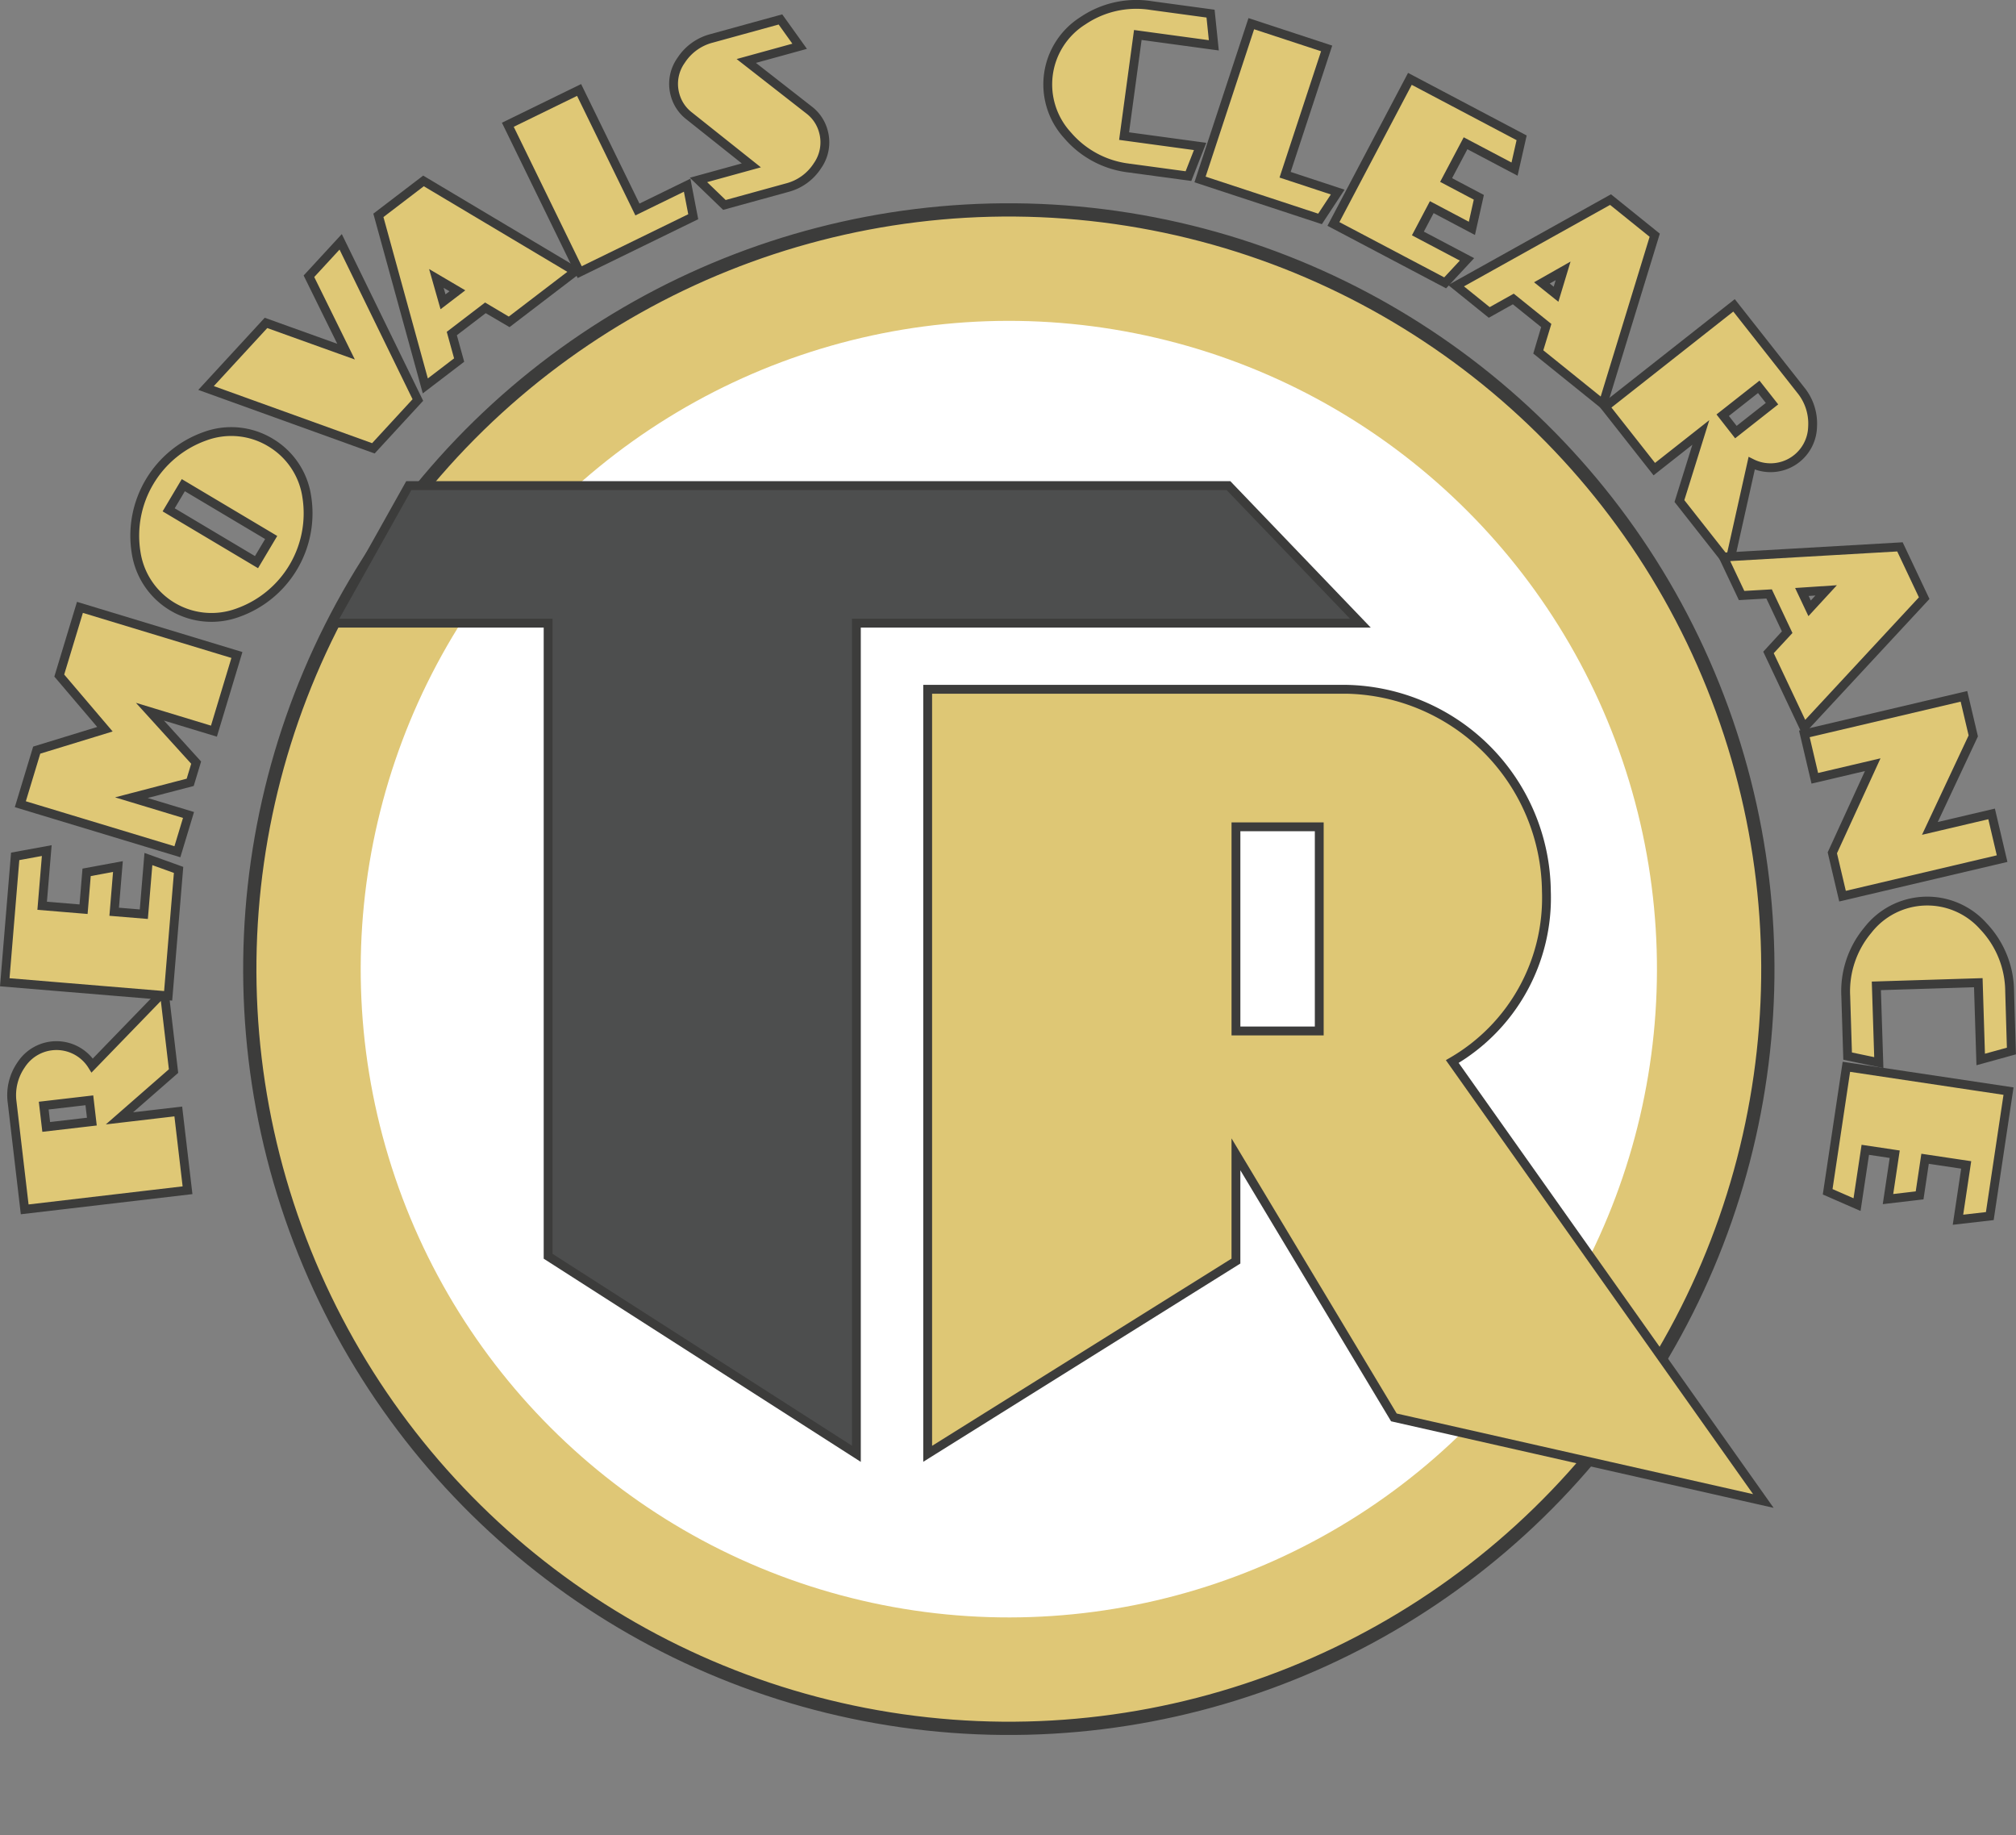 <svg xmlns="http://www.w3.org/2000/svg" width="114.042" height="103.793" viewBox="0 0 114.042 103.793"><rect x="0" y="0" width="114.042" height="103.793" fill="#808080" stroke="none"/><defs><style>.cls-3{stroke:#3c3c3b;stroke-miterlimit:10;fill:#dfc876;stroke-width:.5px}</style></defs><g id="Group_47" transform="translate(-266.25 -191.118)"><g id="Group_40"><circle id="Ellipse_7" cx="42.937" cy="42.937" r="42.937" fill="#dfc776" stroke="#3c3c3b" stroke-miterlimit="10" stroke-width=".75" transform="rotate(-81.899 300.092 -17.126)"/><g id="Group_39"><circle id="Ellipse_8" cx="36.663" cy="36.663" r="36.663" fill="#fff" transform="rotate(-16.845 886.639 -826.687)"/></g></g><g id="Group_42"><g id="Group_41"><path id="Path_55" d="M275.536 247.175l.531 4.518-3.06 2.674 3.328-.39.523 4.455-9.211 1.081-.71-6.049a3.01 3.01 0 01.512-2.129 2.38 2.38 0 014.017.042zm-4.231 6.171l-2.582.3.141 1.205 2.582-.3z" class="cls-3"/><path id="Path_56" d="M274.645 239.7l1.707.615-.59 7.122-9.242-.767.589-7.12 1.786-.327-.26 3.121 2.342.194.173-2.085 1.771-.327-.212 2.556 1.677.138z" class="cls-3"/><path id="Path_57" d="M279.652 228.161l-1.3 4.307-3.62-1.1 2.614 2.88-.337 1.115-3.328.867 3.233.978-.629 2.08-8.885-2.688.927-3.059 3.859-1.182-2.583-3.035 1.169-3.857z" class="cls-3"/><path id="Path_58" d="M281.54 216.138a4.29 4.29 0 012.064 3.07 5.968 5.968 0 01-3.911 6.566 4.313 4.313 0 01-5.746-3.423 5.969 5.969 0 013.91-6.565 4.289 4.289 0 013.683.352zm.05 5.378l-4.97-2.959-.829 1.394 4.969 2.959z" class="cls-3"/><path id="Path_59" d="M285.521 204.795l4.367 8.946-2.517 2.732-9.465-3.412 3.391-3.681 4.529 1.626-2.1-4.264z" class="cls-3"/><path id="Path_60" d="M298.789 206.465l-3.74 2.858q-.068-.036-1.341-.795l-1.9 1.453.415 1.5-1.914 1.462-2.654-9.645 2.551-1.948zm-6.665 1.1l-1.189-.7.376 1.321z" class="cls-3"/><path id="Path_61" d="M305.121 201.592l.344 1.782-6.422 3.134-4.066-8.334 4.031-1.968 3.3 6.76z" class="cls-3"/><path id="Path_62" d="M312.829 198.556a2.3 2.3 0 01-.334 1.931 2.9 2.9 0 01-1.729 1.248l-3.537.973-1.466-1.414 2.989-.823-3.554-2.828a2.244 2.244 0 01-.763-1.175 2.288 2.288 0 01.341-1.932 2.936 2.936 0 011.738-1.25l3.884-1.069 1.087 1.518-3.019.831 3.577 2.793a2.25 2.25 0 01.786 1.197z" class="cls-3"/><path id="Path_63" d="M334.138 199.4l-.658 1.678-3.353-.455a5.4 5.4 0 01-3.481-1.848 4.255 4.255 0 01.873-6.491 5.383 5.383 0 013.856-.851l3.354.456.185 1.792-4.3-.585-.776 5.719z" class="cls-3"/><path id="Path_64" d="M341.922 201.981l-1 1.518-6.788-2.232 2.9-8.81 4.262 1.4-2.35 7.143z" class="cls-3"/><path id="Path_65" d="M349.235 205.787L348 207.115l-6.32-3.332 4.326-8.205 6.32 3.335-.4 1.769-2.772-1.462-1.1 2.079 1.851.977-.392 1.757-2.27-1.2-.785 1.489z" class="cls-3"/><path id="Path_66" d="M356.929 213.971l-3.664-2.953q.018-.074.454-1.491l-1.864-1.5-1.361.761-1.875-1.512 8.736-4.87 2.5 2.015zm-2.656-6.212l.4-1.322-1.2.681z" class="cls-3"/><path id="Path_67" d="M364.066 223.029l-2.813-3.574 1.21-3.879-2.632 2.073-2.775-3.524 7.286-5.738 3.768 4.785a2.993 2.993 0 01.675 2.083 2.379 2.379 0 01-3.445 2.063zm.381-7.474l2.043-1.608-.75-.952-2.04 1.605z" class="cls-3"/><path id="Path_68" d="M368.3 232.27l-2.011-4.256q.048-.057 1.059-1.143l-1.022-2.163-1.556.09-1.03-2.176 9.987-.576 1.371 2.9zm.317-6.748l.936-1.016-1.373.091z" class="cls-3"/><path id="Path_69" d="M370.479 241.8l-.577-2.451 2.285-4.984-3.276.769-.591-2.511 9.028-2.124.527 2.238-2.455 5.232 3.492-.82.594 2.528z" class="cls-3"/><path id="Path_70" d="M372.531 251.215l-1.764-.37-.105-3.384a5.384 5.384 0 011.248-3.738 4.254 4.254 0 016.545-.211 5.389 5.389 0 011.477 3.663l.1 3.383-1.737.479-.135-4.343-5.768.179z" class="cls-3"/><path id="Path_71" d="M371.3 259.245l-1.662-.726 1.059-7.068 9.172 1.375-1.059 7.067-1.8.207.464-3.1-2.325-.348-.31 2.07-1.788.21.38-2.538-1.664-.249z" class="cls-3"/></g></g><g id="Group_46"><g id="Group_44"><g id="Group_43"><path id="Path_72" fill="#4d4e4e" stroke="#3c3c3b" stroke-miterlimit="10" stroke-width=".5" d="M314.694 226.36v46.977l-17.438-11.171V226.36h-12.238l4.358-7.779h46.366l7.462 7.779z"/></g></g><g id="Group_45"><path id="Path_73" fill="#dec775" stroke="#3c3c3b" stroke-miterlimit="10" stroke-width=".5" d="M345.1 271.279l-8.935-14.879v6.038l-17.438 10.9V230.1h23.68a11.547 11.547 0 0111.32 11.422 10.7 10.7 0 01-5.324 9.631L366 276.007zm-4.222-33.4h-4.712v11.545h4.712z"/></g></g></g></svg>